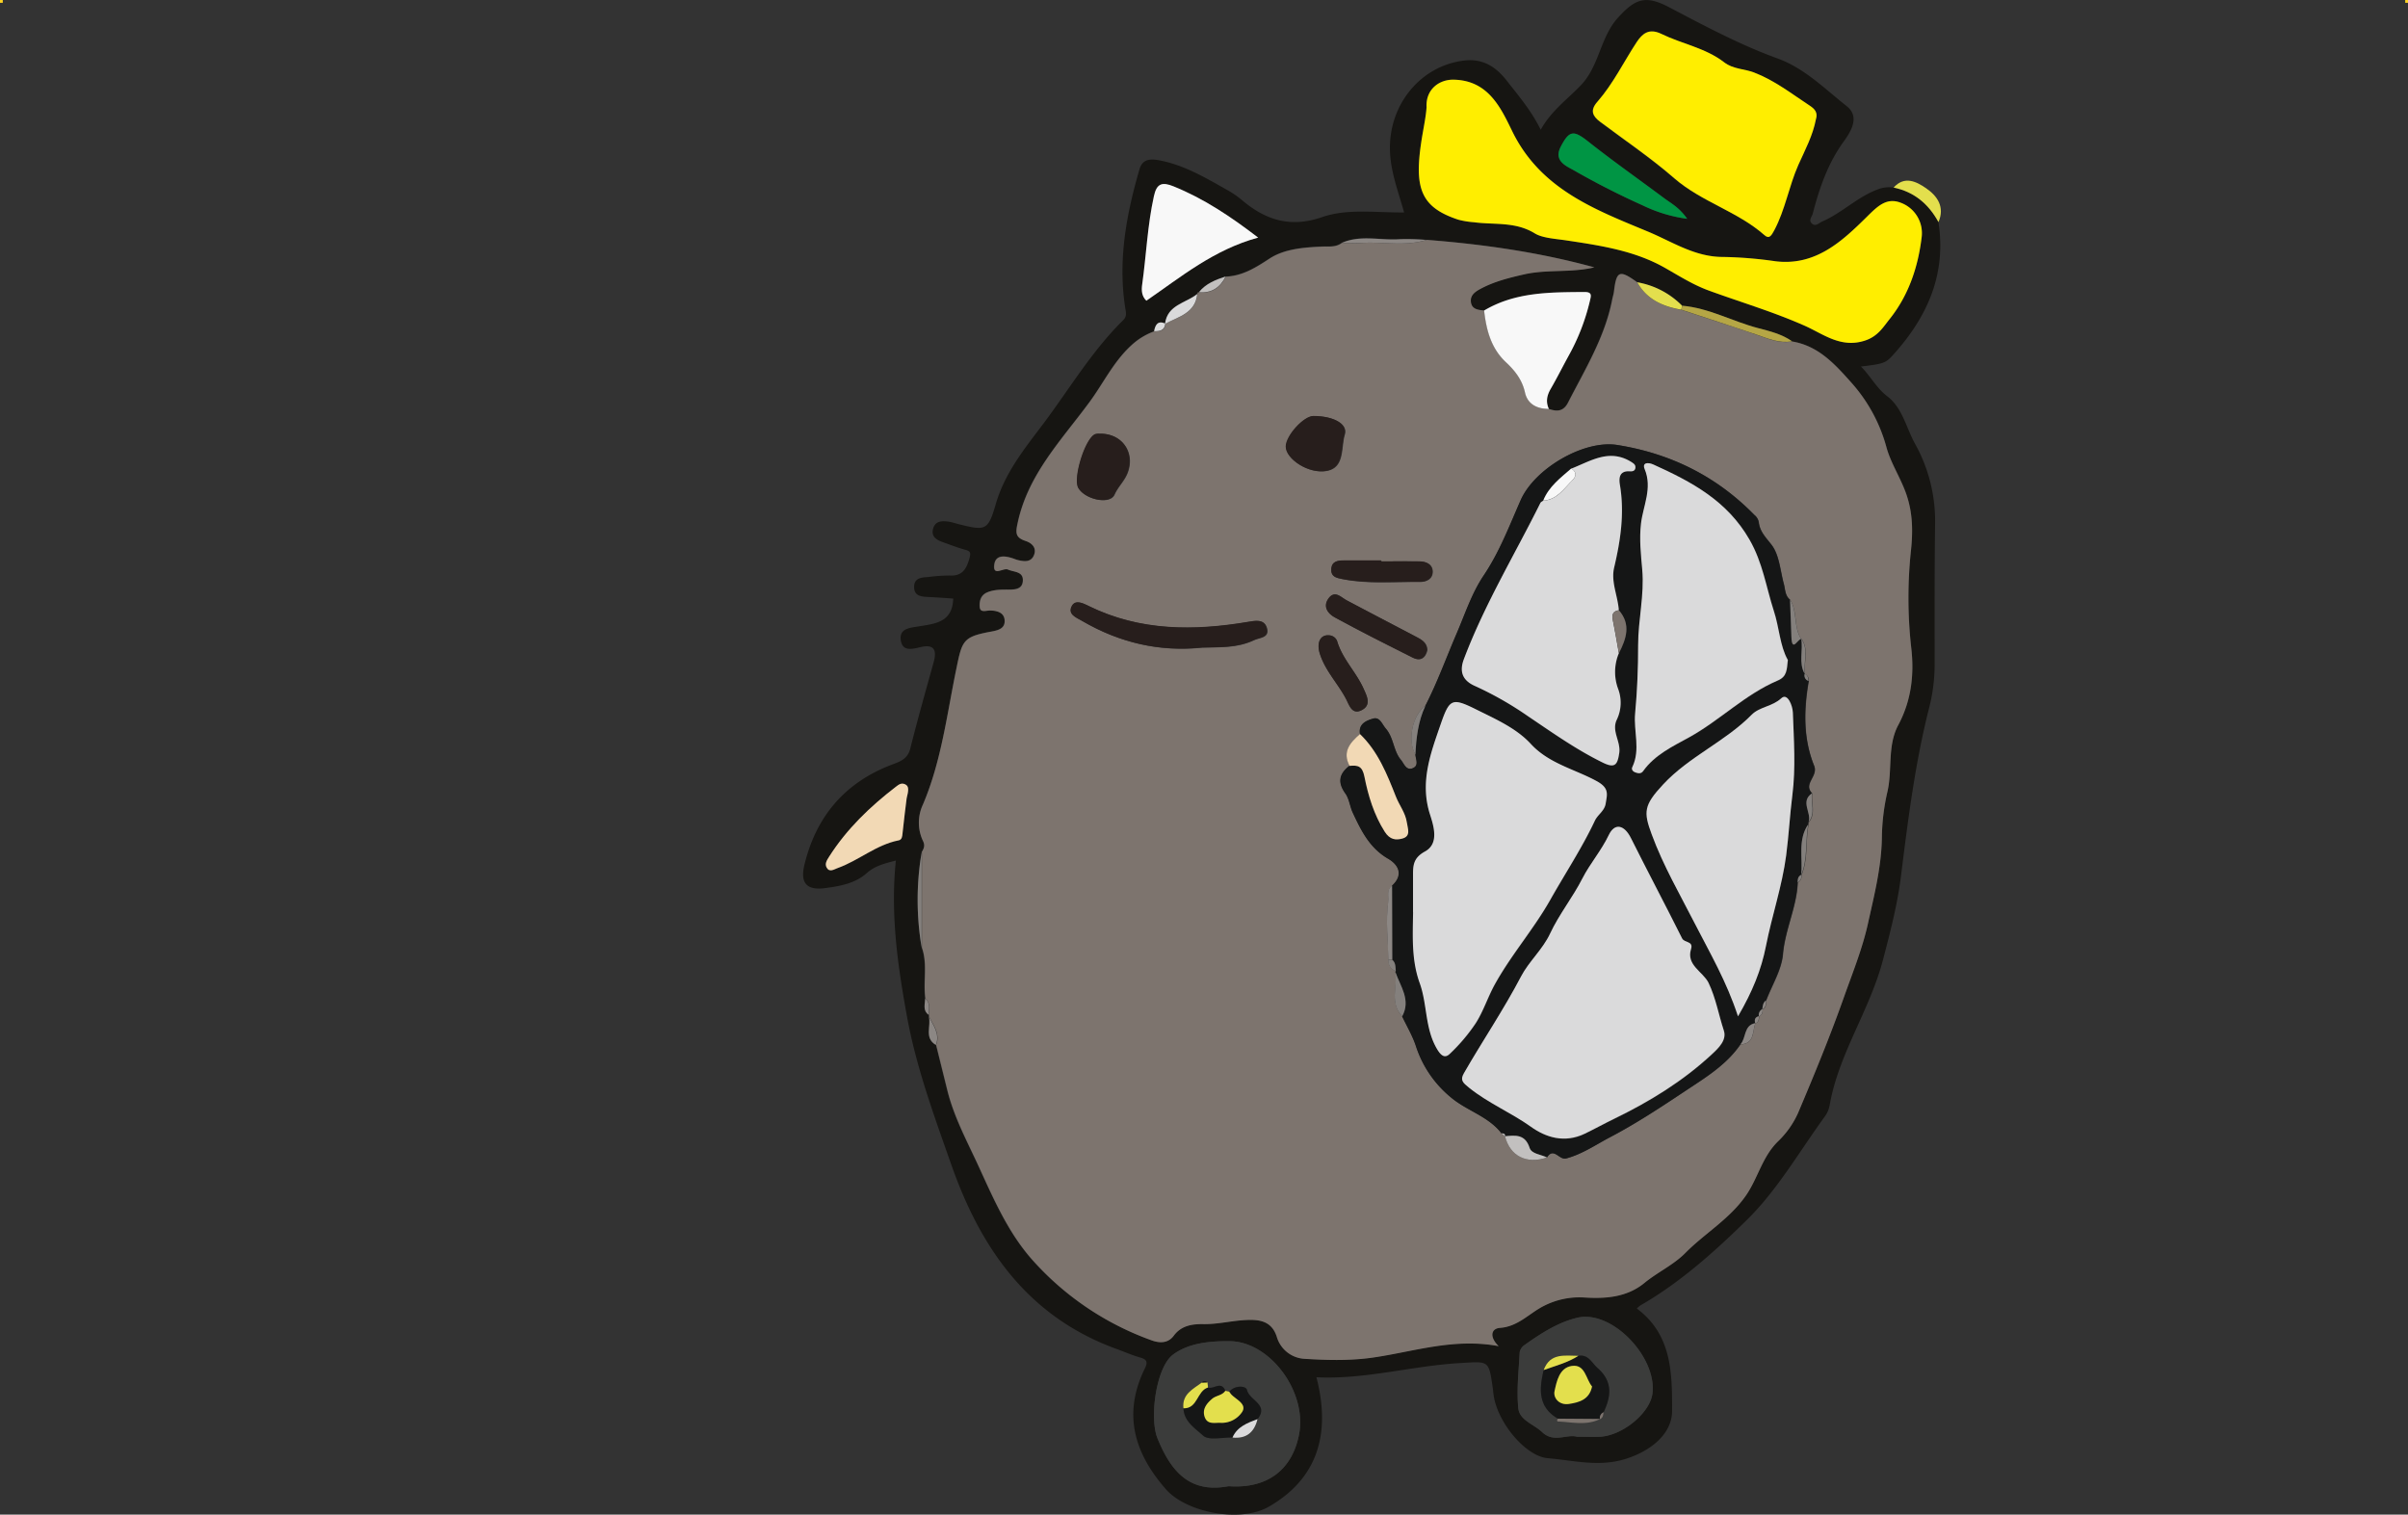 <svg id="単体ver" xmlns="http://www.w3.org/2000/svg" viewBox="0 0 859.96 540.96"><rect x="0" y="0" width="859.96" height="540.96" fill="#333333" stroke="none"/><defs><style>.cls-1{fill:#161512;}.cls-1,.cls-10,.cls-11,.cls-12,.cls-13,.cls-14,.cls-15,.cls-2,.cls-3,.cls-4,.cls-5,.cls-6,.cls-7,.cls-8,.cls-9{fill-rule:evenodd;}.cls-2{fill:#e3df4d;}.cls-3{fill:#7d746e;}.cls-4{fill:#fe0;}.cls-5{fill:#3b3c3b;}.cls-6{fill:#f8f8f8;}.cls-7{fill:#009544;}.cls-8{fill:#f2d9b5;}.cls-9{fill:#b5a645;}.cls-10{fill:#dadadb;}.cls-11{fill:#84807d;}.cls-12{fill:#8c8784;}.cls-13{fill:#c2c0bf;}.cls-14{fill:#151616;}.cls-15{fill:#271e1c;}.cls-16{fill:#ffd523;}</style></defs><title>mainVisual_62-169</title><path class="cls-1" d="M692.26,79.3c2.93,18.67-4,34-16.21,47.48-2.61,2.9-3.39,3.17-11.46,4.12,3.52,3.52,5.49,7.65,9.39,10.62,5.44,4.15,6.75,11.19,9.91,16.94a56.58,56.58,0,0,1,7.18,28.5c-.22,16.92-.16,33.85-.16,50.77a62.83,62.83,0,0,1-2.09,15.55c-4.94,19.62-7.44,39.65-9.94,59.7-1.26,10.11-3.83,19.93-6.42,29.84-4.71,18-15.74,33.37-19,51.69a9.86,9.86,0,0,1-1.63,4.06c-9.11,12.5-17,26.31-27.84,37-11.52,11.33-23.83,22.41-38.12,30.64a9.39,9.39,0,0,0-1.32,1.13c12.6,9.39,12.6,23.15,12.6,36.52,0,8.46-7.88,14.32-16,17-9.77,3.28-19,.73-28.41-.06-7.75-.66-17.54-12.26-19.23-21.91-.18-1-.25-2.08-.4-3.12-1.44-10.17-1.4-9.53-11.79-8.94-17.15,1-33.83,5.92-51.19,5.06,5.34,20.63.1,36.39-17,46.23-10.06,5.81-29.34,2.19-36.76-6.24-11.39-13-15.44-27-7.51-43.13,1.16-2.37.67-3.25-1.73-3.93-2.82-.8-5.52-2-8.28-3-31.43-11.37-48.5-35.64-59.07-65.73-6.11-17.39-12.51-34.7-15.84-52.89s-6-36.76-4-55.85c-3.84,1-7.44,1.84-10.37,4.46-4.25,3.8-9.77,4.7-15,5.39-6.42.85-8.83-1.82-7.33-8.14,4.1-17.28,14.39-29.53,31.17-35.92,3-1.15,5.72-2,6.67-5.76,2.59-10.33,5.5-20.59,8.35-30.85,1.21-4.35.2-6.57-4.74-5.39-2.95.69-6.44,1.65-7-2.56-.53-4,3-4.32,6-4.8,6-1,12.49-1.32,12.73-10-2.78-.18-5.69-.42-8.59-.55-2.63-.12-5.45-.2-5.37-3.74.08-3.11,2.68-3.26,5.08-3.41a61.64,61.64,0,0,1,7.53-.53c4.6.28,6.1-2.34,7.16-6.19.53-1.94.33-2.52-1.51-3-2.62-.72-5.17-1.71-7.73-2.62-2.29-.82-4.54-1.89-3.77-4.85s3.27-2.88,5.66-2.57a27.47,27.47,0,0,1,3,.77c9.9,2.45,10.92,2.74,13.69-6.9,3.27-11.38,10.44-20.09,17.14-29,9.26-12.38,17.23-25.8,28.33-36.76,1.29-1.27,1.17-2.29.91-3.86-2.83-17.15.23-33.76,5-50.15,1.07-3.65,3.88-3.77,7.12-3.15,8.85,1.69,16.43,6.21,24.11,10.53a33.7,33.7,0,0,1,5.21,3.55c8.48,7.21,17.36,10.14,28.72,6.21,9.09-3.16,19.11-1.57,29.33-1.69-2.35-8.46-5.55-16.28-5-25.08.87-15,11.81-27.45,26.5-29.17,6.66-.78,11.31,2.27,15.13,7.15,4.23,5.43,8.75,10.66,12.16,17.57,3.84-6.89,9.62-10.92,14.34-15.89,6.67-7,6.83-17,13.21-24.08s10.09-8.12,18.44-3.71C608.85,9.29,621.38,16,634.79,20.87c9.7,3.52,16.89,10.87,24.74,17.06,4.68,3.7,1.6,8.89-1,12.48-5.71,7.84-8.75,16.65-11.13,25.83-.29,1.12-1.52,2.35-.47,3.46,1.39,1.49,2.63-.08,3.88-.61,6.92-3,12.3-8.55,19.39-11.29a11.16,11.16,0,0,1,6.06-.81c7.33,1.51,12.5,5.85,16,12.31M416.15,115.55c-2.75-1.17-3.59.49-4,2.74a23.87,23.87,0,0,0-8.28,5.12c-6.29,5.8-9.91,13.47-14.85,20.18-9.86,13.41-21.76,25.56-25.56,42.76-.86,3.88-1.07,5.55,2.83,6.84,2,.66,3.9,2.27,3,4.79-1,2.84-3.46,2.57-5.83,2-.6-.15-1.19-.41-1.79-.61-2.79-.94-6.15-1.37-6.64,2.18-.62,4.47,3.2,1.07,4.86,1.81,2.19,1,5.57.59,5.33,4.1-.21,3-3,3.08-5.34,3.07a19,19,0,0,0-7.42,1c-2.42,1-2.79,3.25-2.63,5.24s2.33,1.23,3.62,1.23c2.53,0,5.05.69,5.28,3.35.3,3.23-2.52,3.77-5.14,4.25-9.68,1.8-10,3.22-12.07,13.07-3.36,16.37-5.3,33.14-11.95,48.69a15.21,15.21,0,0,0,.07,13c.82,1.71.23,2.76-.5,4a101.59,101.59,0,0,0,0,34c2.11,5.95.38,12.17,1.25,18.21-.05,2.05-.95,4.3,1.29,5.85V363c1,3.37-1.76,7.67,2.54,10.21q2,8.07,4,16.14c2.4,9.71,7.18,18.47,11.3,27.45,5.31,11.58,10.46,23.45,19,33.09a104,104,0,0,0,42.63,28.75c3,1.11,5.94,1.09,8-1.66,2.72-3.64,6.66-4.17,10.51-4.11,5.1.08,10-1.17,15-1.45,4.81-.26,9.41.17,11.28,6a11,11,0,0,0,9.72,7.84c8.15.51,16.47.72,24.5-.43,14.65-2.08,28.92-7.11,45-4.09-3.34-3.26-2.72-6.28.44-6.51,6.62-.48,10.56-5.33,15.82-7.92a27.86,27.86,0,0,1,14.43-2.94c7.22.45,15,0,21.32-5.16,4.68-3.82,10.42-6.47,14.61-10.71,7-7.11,15.91-12.17,21.74-20.64,4.26-6.17,5.8-13.82,11.42-19.27a32.25,32.25,0,0,0,7.21-10.24c5.73-13.54,11.35-27.16,16.25-41,3.1-8.75,6.66-17.5,8.66-26.46,2.22-10.09,4.84-20.26,5-30.79A77.24,77.24,0,0,1,674,282.93c1.87-7.95-.12-16.53,3.93-24.06,4.68-8.66,5.74-18,4.64-27.49a161.89,161.89,0,0,1-.08-35.14c.69-6.74.63-13.5-1.9-20.41-2-5.5-5.25-10.43-6.82-15.93A56.63,56.63,0,0,0,661.47,137c-6-6.75-11.92-13.51-21.52-15.1-3.65-2.58-7.92-3.6-12.13-4.71-9.12-2.39-17.53-7.19-27.12-8a29.48,29.48,0,0,0-16-8.36c-6.42-4.62-7.49-4.2-8.37,3.22-.12,1-.47,2-.66,3-2.61,13.39-9.7,24.85-15.77,36.75-1.6,3.12-3.94,3.23-6.76,2.22-1.16-2.51-.73-4.79.63-7.15,2.2-3.79,4.17-7.72,6.27-11.57a75.88,75.88,0,0,0,7.73-19.8c.37-1.67,1.06-3.27-1.85-3.25-12.38.09-24.76,0-35.92,6.62-2.12-.22-4.46-.38-4.77-3.08-.29-2.46,1.63-3.7,3.51-4.71,4.84-2.59,10.08-3.89,15.42-5.11,8.27-1.89,16.76-.57,25.15-2.52-19.65-5.39-39.63-8.25-59.84-9.82a80,80,0,0,0-9.42-.29c-7,.56-14.11-1.66-20.91,1.34C477,88.34,474.42,87.88,472,88c-6.49.3-13.36.82-18.66,4.3-5,3.25-9.6,6.17-15.6,6.42-3.6,1.16-7.09,2.51-9.54,5.6l-.51.09-.1.51c-4.08,3.3-10.7,3.85-11.51,10.68Zm93.3-77.2c-.24,3.61-1.26,8.09-1.93,12.63-2.39,16.25-.13,23.09,13.29,27.48a30,30,0,0,0,5.51.9c7.28,1,14.76-.33,21.8,4,2.72,1.67,7.36,1.91,11.22,2.49,12.17,1.83,24.51,3.66,35.39,9.9,5.06,2.91,9.85,6,15.47,8,11.45,4.19,23.15,7.64,34.38,12.63,6.59,2.92,12.93,8.21,21.68,5.17,4.44-1.55,6.28-4.78,8.58-7.64,6.76-8.44,10.14-18.56,11.41-29.13a11.6,11.6,0,0,0-7.66-12.45c-4.94-1.79-8.14,1.37-12,5.18-8.82,8.72-18.3,17.57-32.61,15.78a147.21,147.21,0,0,0-18.76-1.53c-10,0-18-5.43-26.59-9-19-7.92-38.48-15.14-48.6-35.9-4.06-8.32-8.52-18.17-20.9-18.41-5.26-.1-10.07,3.55-9.68,9.89m139,4.23c.7-2.35-.47-3.64-2.22-4.79-6.46-4.23-12.53-9-19.88-11.84-3.52-1.34-7.53-1.21-10.65-3.62-6.72-5.18-15.13-6.59-22.54-10.21-4.4-2.16-6.78-.08-8.77,3-4.65,7.1-8.37,14.82-14,21.25-2.68,3.06-1.79,5.1,1,7.2,8.87,6.65,18.1,12.89,26.45,20.14,9.85,8.44,22.66,11.78,32.31,20.3,1.73,1.53,2.52.12,3.5-1.71,3.94-7.42,5.23-15.77,8.61-23.38,2.38-5.35,5.2-10.55,6.27-16.31M439,479c-7.08,0-14.46.64-20.05,4.77-6.13,4.54-8.51,22.76-5.59,29.92,4.64,11.38,11.16,19.74,25.22,17.14a3.31,3.31,0,0,1,.63,0c13.32.79,22.16-5.77,24.68-18.33C467,497.16,453.5,479,439,479m124.27,34.15c3.13,0,5.65.11,8.16,0,8.14-.45,17.85-8.52,18.72-15.45,1.63-13-14.39-29.87-26.71-27.08-6.83,1.55-13.17,5.62-19,9.8a4,4,0,0,0-1.69,2.54c-.35,6.67-1.14,13.41-.5,20,.42,4.33,5.59,5.73,8.52,8.54,4.19,4,8.88.55,12.55,1.68m-114-428.3c-10-7.68-19.5-14-30.23-18.31-3.92-1.59-6-1.17-7,3.46-2.32,10.46-2.73,21.14-4.21,31.69-.28,2-.18,4.11,1.51,5.7,12.43-8.57,24.09-18.23,39.91-22.54m153.26-6.71c-2.88-4.11-5.74-5.51-8.2-7.35-9-6.74-18.26-13.24-27.1-20.22-5.22-4.12-6.77-4.13-9.84,1.78-2.68,5.18,2,6.93,4.76,8.52,7.94,4.57,16.14,8.73,24.49,12.48a52.15,52.15,0,0,0,15.89,4.79m-278.77,207c.76-3,.95-4.28-.53-5s-2.32.1-3.37.91c-9.2,7.08-17.47,15-23.78,24.91-.87,1.38-1.64,2.58-.88,3.93,1,1.82,2.66.6,3.88.17,7.54-2.68,13.75-8.32,21.82-9.91,1.17-.23,1.28-1.37,1.39-2.5.49-4.77,1.11-9.53,1.47-12.53"/><path class="cls-2" d="M692.26,79.3c-3.53-6.46-8.7-10.8-16-12.31,3.91-4.32,8.14-2.13,11.56.21,4,2.73,6.81,6.66,4.47,12.1"/><path class="cls-3" d="M329.15,304.41c.73-1.27,1.32-2.32.5-4a15.21,15.21,0,0,1-.07-13c6.65-15.56,8.59-32.33,12-48.69,2-9.85,2.38-11.27,12.06-13.07,2.63-.48,5.44-1,5.14-4.25-.24-2.66-2.76-3.32-5.28-3.35-1.3,0-3.43.92-3.6-1.21s.35-4.22,2.63-5.24,4.89-1,7.42-1,5.14-.06,5.35-3.07c.24-3.51-3.14-3.12-5.33-4.1-1.66-.74-5.48,2.66-4.86-1.81.49-3.55,3.83-3.12,6.63-2.18.6.2,1.18.46,1.79.6,2.37.57,4.85.84,5.83-2,.87-2.52-1-4.13-3-4.79-3.9-1.29-3.68-3-2.83-6.84,3.8-17.2,15.69-29.37,25.55-42.76,4.95-6.71,8.56-14.38,14.84-20.18a24,24,0,0,1,8.3-5.12c2,0,3.81-.17,4-2.74l-.11.08c4.74-2.58,10.8-3.75,11.51-10.67l.09-.52.51-.09c4.54.45,7.57-1.66,9.54-5.6,6-.25,10.63-3.17,15.61-6.42,5.3-3.47,12.16-4,18.66-4.3,2.47-.11,5,.35,7.19-1.31,2.3,0,4.6.2,6.88,0,7.81-.53,15.74,1.35,23.45-1.1,20.21,1.57,40.2,4.43,59.84,9.82-8.39,2-16.88.63-25.15,2.52-5.34,1.22-10.58,2.52-15.42,5.11-1.88,1-3.8,2.25-3.51,4.71.31,2.7,2.66,2.86,4.77,3.08.81,6.92,2.45,13.49,7.8,18.47,3.25,3,5.77,6.31,6.81,10.85,1,4.17,4.35,5.82,8.53,5.83,2.82,1,5.16.9,6.76-2.22,6.09-11.9,13.17-23.36,15.78-36.75.19-1,.53-2,.65-3,.88-7.42,2-7.84,8.36-3.22,3.42,6.17,9.16,8.62,15.71,9.79,8.91,2.94,17.85,5.8,26.72,8.85,4.18,1.44,8.22,3.23,12.81,2.45,9.59,1.59,15.5,8.35,21.52,15.1A57,57,0,0,1,673.76,160c1.57,5.5,4.81,10.43,6.82,15.93,2.53,6.91,2.59,13.67,1.9,20.41a160,160,0,0,0,.08,35.14c1.1,9.48,0,18.83-4.64,27.49-4,7.53-2,16.11-3.93,24.06a76.59,76.59,0,0,0-1.92,16.17c-.16,10.53-2.77,20.7-5,30.79-2,9-5.55,17.71-8.65,26.46-4.91,13.85-10.52,27.47-16.25,41A32.35,32.35,0,0,1,635,407.64c-5.62,5.45-7.16,13.1-11.42,19.28-5.83,8.46-14.7,13.52-21.73,20.63-4.2,4.24-10,6.89-14.62,10.71-6.36,5.2-14.11,5.61-21.32,5.16a27.82,27.82,0,0,0-14.43,2.94c-5.26,2.59-9.2,7.44-15.82,7.91-3.17.24-3.79,3.26-.44,6.52-16.11-3-30.39,2-45,4.09-8,1.15-16.36.94-24.5.42a10.92,10.92,0,0,1-9.73-7.83c-1.87-5.83-6.46-6.26-11.27-6-5,.27-9.9,1.53-15,1.45-3.85-.06-7.8.47-10.51,4.11-2,2.75-5,2.77-8,1.66a104,104,0,0,1-42.58-28.8c-8.54-9.64-13.69-21.51-19-33.09-4.12-9-8.9-17.74-11.3-27.46q-2-8.07-4-16.13c1.56-4-1-7-2.54-10.21v-.47c-.06-2,.66-4.24-1.29-5.85-.87-6,.86-12.26-1.25-18.21v-34m300.22,56.1c1.34-.7,1.27-2,1.33-3.23,2.1-5.52,5.52-10.92,6-16.58.78-8.81,4.9-16.76,5.27-25.53a2.6,2.6,0,0,0,1.3-2.72v.11c2.45-5.83,1.39-12.17,2.55-18.19a.58.58,0,0,1,.08-.72c2.59-3.18.76-6.88,1.23-10.31-3.36-3.47,2.24-6.06.7-9.87-3.95-9.75-3.71-20-1.92-30.27a2.52,2.52,0,0,0-1.38-2.52c-.55-4.22,1.53-8.7-1.31-12.68v.21c-2.84-4.26-1.27-9.77-4-14.07-1.83-1.46-1.69-3.69-2.23-5.67-1.29-4.76-1.59-10.33-4.39-13.95-2-2.62-4.19-4.69-4.55-8.08a4.34,4.34,0,0,0-1.57-2.57c-13.54-13.83-30-21.94-49-25-11.88-1.88-29.47,8.4-34.45,19.71-4,9.14-7.54,18.48-13.21,26.9-4.23,6.28-6.6,13.63-9.61,20.61-3.71,8.62-6.9,17.51-11.2,25.88-4.68,3.28-6.57,12.5-3.58,17.44.08,1.75,1.39,4-1,4.92s-3.13-1.79-4.19-3c-2.7-3.2-2.54-7.88-5.4-11.17-1.34-1.54-2.09-4.27-4.53-3.56s-5.3,1.86-4.67,5.52c-3.51,3-6.39,6.29-3.72,11.36-3.69,2.82-4.35,5.88-1.48,9.89,1.39,1.95,1.62,4.68,2.67,6.92,3,6.35,6,12.54,12.57,16.36,3.65,2.1,5.71,5.73,1.43,9.65-2.15,1.49-1.12,3.75-1.4,5.7-1,6.92-.06,13.84.06,20.77a3.89,3.89,0,0,0,2.67,4l-.13.4c.66,5.3-2.11,11.11,2.41,15.82,1.67,3.53,3.7,6.93,4.91,10.61A39.42,39.42,0,0,0,518.25,392c5.69,4.75,13.31,6.69,18,12.79l1.24,1.1,0-.08c1.83,7.11,7.77,10.1,15,7.58,2.42-3.82,4.37,1,6.84.36,5.8-1.55,10.7-5,15.85-7.67,9.28-4.87,18.09-10.7,26.84-16.52,7.12-4.73,14.55-9.22,19.55-16.52,5.08-.21,4.22-4.59,5.34-7.59v.07c1.22-.47,1.34-1.49,1.29-2.59V363c1.2-.49,1.34-1.52,1.32-2.62Zm-200-129.25c6.18-.17,12.51.16,18.4-2.64,2.12-1,5.7-.81,4.59-4.48-.95-3.11-4-2.49-6.5-2.08-19.49,3.29-38.64,3.35-56.92-5.58-2.07-1-4.85-2.49-6.16-.06-1.62,3,1.68,4.16,3.78,5.38,13.24,7.7,27.46,11.07,42.81,9.46m-36.79-76.38a4.18,4.18,0,0,0-1.54.19c-3.61,1.67-8,15.83-5.93,19.22,2.48,4.16,11.24,6,12.86,2.34,1.29-2.89,3.63-4.9,4.74-7.94,2.62-7.15-2-14-10.13-13.81m66.61,4.6c-.06,4.33,8.17,10,14.79,8.63,6.27-1.3,4.83-8.38,6.22-12.93,1.17-3.82-4-6.58-11.14-6.62-3.47,0-9.82,7-9.87,10.92m50.49,72.69c-.07-2.83-2.23-3.85-4.27-4.92-8.16-4.29-16.35-8.53-24.49-12.86-2.12-1.13-4.17-3.8-6.45-.71s-.16,5.51,2.22,6.81c9.18,5,18.53,9.72,27.89,14.39,2.61,1.31,4.43.17,5.1-2.71m-16.43-31.69v-.33H480.17c-2.17,0-4.4.13-4.62,3s1.7,3.21,4,3.66c9.13,1.8,18.33.9,27.49,1,2.5,0,4.8-1.1,4.65-3.93-.13-2.42-2.33-3.34-4.57-3.39-4.59-.1-9.18,0-13.77,0M474.6,226.9c-3-.25-4.46,2.52-3.3,6.38,1.85,6.12,6.41,10.7,9.34,16.22,1.2,2.24,2.09,6,5.68,4.12s1.85-5,.63-7.71c-2.65-5.91-7.56-10.57-9.42-16.94a3.25,3.25,0,0,0-2.93-2.07"/><path class="cls-4" d="M509.47,38.35c-.39-6.34,4.42-10,9.68-9.89,12.39.24,16.85,10.09,20.91,18.41,10.12,20.76,29.6,28,48.6,35.9,8.57,3.58,16.61,9,26.59,9A147.21,147.21,0,0,1,634,93.3c14.31,1.79,23.79-7.06,32.62-15.78,3.84-3.8,7-7,12-5.18a11.58,11.58,0,0,1,7.65,12.45c-1.27,10.57-4.65,20.69-11.4,29.13-2.29,2.86-4.15,6.09-8.59,7.64-8.76,3-15.09-2.25-21.67-5.17-11.22-5-22.93-8.44-34.39-12.63-5.6-2.06-10.4-5.13-15.46-8-10.88-6.24-23.21-8.07-35.39-9.9-3.86-.58-8.5-.82-11.23-2.49-7-4.31-14.52-3-21.8-4a30.3,30.3,0,0,1-5.51-.9c-13.43-4.4-15.69-11.24-13.3-27.47.67-4.54,1.69-9,1.93-12.63"/><path class="cls-4" d="M648.51,42.58c-1.07,5.76-3.89,11-6.27,16.31-3.38,7.61-4.67,16-8.62,23.38-1,1.83-1.76,3.24-3.49,1.71-9.64-8.5-22.44-11.84-32.19-20.31-8.35-7.26-17.58-13.5-26.45-20.15-2.81-2.1-3.7-4.14-1-7.2,5.62-6.43,9.34-14.15,14-21.25,2-3,4.35-5.11,8.77-3,7.39,3.62,15.81,5,22.53,10.21,3.12,2.41,7.13,2.28,10.66,3.62,7.34,2.81,13.42,7.61,19.88,11.84,1.75,1.15,2.92,2.44,2.21,4.79"/><path class="cls-5" d="M439,479c14.49,0,28,18.16,24.89,33.49-2.52,12.57-11.36,19.13-24.68,18.34a3.31,3.31,0,0,0-.63,0c-14.06,2.6-20.58-5.76-25.21-17.14-2.92-7.16-.54-25.38,5.59-29.92,5.59-4.13,13-4.81,20-4.77m-9.8,14.76c-3.16,2.37-7.16,4.16-6.58,9.21.13,4.75,4.27,7.24,7,9.75,2,1.85,6.9.58,10.51.7,5,.51,7.81-1.88,8.94-6.59,4.17-5.23-2.95-6.69-3.76-10.41-.33-1.53-4.35-1.8-6.35.63l-1.38-.3c-1.41-3.75-4.19-.45-6.18-1.21l-.21-1.84a1.45,1.45,0,0,0-2,.06"/><path class="cls-5" d="M563.28,513.16c-3.66-1.13-8.36,2.33-12.55-1.68-2.92-2.81-8.09-4.21-8.52-8.54-.64-6.59.16-13.33.5-20a4,4,0,0,1,1.69-2.54c5.88-4.18,12.22-8.25,19-9.8,12.32-2.79,28.35,14.11,26.72,27.08-.87,6.93-10.59,15-18.72,15.45-2.51.14-5,0-8.16,0m8.11-6.3c1.09-.47,1.15-1.49,1.29-2.46,2.75-5.72,3.31-11-2.12-15.79-2.12-1.86-3.25-4.95-6.87-4.38-4.84,0-10.13-1.15-12.41,5.09-1.58,6.74-2.11,13.18,5.08,17.36a1.62,1.62,0,0,0-.31.54c0,.15.12.46.2.47,5.1.2,10.28,1.59,15.22-.9Z"/><path class="cls-6" d="M553.15,146.06c-4.18,0-7.57-1.66-8.53-5.83-1-4.54-3.56-7.83-6.81-10.85-5.35-5-7-11.55-7.8-18.47,11.16-6.65,23.55-6.53,35.92-6.62,2.91,0,2.22,1.58,1.85,3.25a75.88,75.88,0,0,1-7.73,19.8c-2.1,3.85-4.07,7.78-6.26,11.57-1.37,2.36-1.8,4.64-.64,7.15"/><path class="cls-6" d="M449.31,84.86c-15.83,4.32-27.48,14-39.91,22.54-1.69-1.59-1.79-3.73-1.51-5.7,1.48-10.55,1.89-21.23,4.21-31.69,1-4.63,3.06-5.05,7-3.46,10.73,4.35,20.21,10.63,30.23,18.31"/><path class="cls-7" d="M602.56,78.15a52.43,52.43,0,0,1-15.89-4.79q-12.52-5.62-24.52-12.48c-2.78-1.59-7.44-3.34-4.76-8.52,3.07-5.91,4.62-5.9,9.84-1.78,8.84,7,18.06,13.48,27.1,20.22,2.46,1.84,5.32,3.24,8.2,7.35"/><path class="cls-8" d="M323.79,285.1c-.35,3-1,7.76-1.47,12.53-.1,1.13-.22,2.27-1.39,2.5-8.07,1.59-14.28,7.23-21.82,9.91-1.22.43-2.87,1.65-3.88-.17-.76-1.35,0-2.55.88-3.93,6.31-9.89,14.58-17.83,23.78-24.91,1.05-.81,2-1.56,3.37-.91s1.29,2,.53,5"/><path class="cls-9" d="M640,121.91c-4.58.78-8.63-1-12.81-2.45-8.87-3-17.8-5.91-26.71-8.85l.27-1.43c9.59.83,18,5.63,27.12,8,4.21,1.11,8.48,2.13,12.13,4.71"/><path class="cls-2" d="M600.7,109.18l-.27,1.43c-6.55-1.16-12.29-3.62-15.71-9.79a29.48,29.48,0,0,1,16,8.36"/><path class="cls-10" d="M427.57,105c-.71,6.92-6.77,8.09-11.51,10.67.81-6.83,7.43-7.38,11.51-10.67"/><path class="cls-11" d="M329.15,304.41v34a101.59,101.59,0,0,1,0-34"/><path class="cls-12" d="M509.5,85.67c-7.71,2.45-15.64.57-23.45,1.1-2.28.15-4.58,0-6.88,0,6.8-3,14-.78,20.91-1.34a80,80,0,0,1,9.42.29"/><path class="cls-12" d="M331.68,363c1.57,3.22,4.1,6.21,2.54,10.21-4.3-2.54-1.55-6.84-2.54-10.21"/><path class="cls-13" d="M437.71,98.75c-2,3.94-5,6-9.54,5.6,2.47-3.09,6-4.44,9.54-5.6"/><path class="cls-10" d="M416.15,115.55c-.21,2.57-2.08,2.73-4,2.74.44-2.25,1.29-3.91,4-2.74"/><path class="cls-12" d="M330.4,356.63c2,1.61,1.23,3.81,1.29,5.85-2.24-1.55-1.34-3.8-1.29-5.85"/><path class="cls-14" d="M485.67,262.17c-.63-3.66,2.28-4.81,4.67-5.52s3.19,2,4.54,3.56c2.85,3.29,2.69,8,5.39,11.17,1.06,1.25,1.83,3.92,4.19,3s1.1-3.17,1-4.91c.29-6,1-11.92,3.57-17.45,4.3-8.37,7.49-17.26,11.2-25.87,3-7,5.38-14.34,9.61-20.62,5.66-8.42,9.17-17.76,13.21-26.9,5-11.31,22.57-21.59,34.45-19.71,19,3,35.48,11.12,49,25a4.34,4.34,0,0,1,1.57,2.57c.36,3.39,2.52,5.46,4.55,8.08,2.8,3.62,3.1,9.19,4.39,13.95.54,2,.4,4.21,2.23,5.67.16,4.49.3,9,.49,13.46.24,5.47,2.31.48,3.49.6V228c.83,4.18-1.05,8.65,1.31,12.68a2,2,0,0,0,1.38,2.52c-1.79,10.24-2,20.52,1.92,30.27,1.54,3.81-4.06,6.4-.7,9.87-4.35,3,0,7-1.23,10.31a.59.59,0,0,0-.08.73c-3.9,5.63-1.87,12.1-2.55,18.18v-.11c-1.23.53-1.29,1.61-1.3,2.72-.37,8.77-4.49,16.72-5.27,25.53-.5,5.66-3.91,11.06-6,16.59-1.1.8-1.19,2-1.32,3.22l.06-.12a2.32,2.32,0,0,0-1.29,2.61v-.08c-1.44.36-1.67,1.32-1.28,2.59v-.07c-4.27.79-3.18,5.33-5.35,7.59-5,7.3-12.43,11.79-19.55,16.52-8.75,5.82-17.56,11.65-26.84,16.52-5.15,2.71-10,6.12-15.85,7.67-2.46.66-4.41-4.18-6.84-.36-2.14-1.09-5.49-1.23-6.2-3.43-1.61-5-5.1-4.48-8.83-4.15l.05.08c.15-1-.52-1.09-1.24-1.1-4.68-6.1-12.3-8-18-12.79a39.32,39.32,0,0,1-12.59-18.39c-1.21-3.68-3.24-7.08-4.91-10.61,3.22-5.88-.64-10.69-2.41-15.82l.13-.41c-.17-1.4,0-2.92-1.27-4q0-13.23-.07-26.45c4.28-3.92,2.22-7.55-1.43-9.65-6.6-3.82-9.59-10-12.57-16.37-1.05-2.23-1.28-5-2.67-6.91-2.87-4-2.21-7.07,1.48-9.89,2.92-.24,4.56,0,5.34,3.92,1.34,6.79,3.38,13.52,7.24,19.62,1.85,2.9,4,3.05,6.3,2.42,3.13-.85,1.92-3.52,1.59-5.79-.49-3.41-2.68-6.08-3.9-9.17-3.16-8-6.37-16.17-12.84-22.36m92.51-44.21c-.36-5.12-2.88-10.14-1.67-15.27,2.3-9.7,3.72-19.37,2.08-29.34-.41-2.49-.35-5.28,3.56-5,.88.06,1.74-.14,1.92-1.12.21-1.17-.52-1.65-1.53-2.28-7.8-4.79-14.45-.24-21.33,2.45-3.88,3.35-8.08,6.42-10,11.45-.32.26-.78.46-1,.8-9.22,18.54-20,36.33-27.33,55.77-1.59,4.23-.72,7.54,4,9.6a121.76,121.76,0,0,1,18.91,10.93c8.69,5.86,17.23,11.93,26.71,16.56,4.32,2.11,5.18.91,5.83-3.44s-2.89-7.88-.83-12a14,14,0,0,0,.4-11,17.41,17.41,0,0,1,.31-12.7c2.62-5.11,4.41-10.21,0-15.32M604,339c.87-2.93-2.37-2.11-3.21-3.8-6-12-12.27-23.9-18.31-35.9-2.32-4.61-5.71-5.51-7.87-1-2.68,5.6-6.77,10.29-9.41,15.48-3.48,6.84-8.31,12.78-11.54,19.7-2.62,5.63-7.6,10-10.34,15.25-6.24,11.92-13.75,23-20.43,34.61-1.46,2.52-.39,3.42,1.84,5.22,6.85,5.52,15,8.87,22.1,13.95,5.32,3.78,12,6,19.29,2.42,3.51-1.7,6.92-3.59,10.43-5.29,12.64-6.12,24.51-13.41,34.84-23,2.47-2.28,5.42-5.13,4.31-8.51-1.86-5.64-2.82-11.49-5.47-17.06-1.93-4-8-6.28-6.23-12.06m-99.26-13.1c-.13,8.53-.58,17.07,2.38,25.32,2.74,7.64,1.8,16.17,6.2,23.55,1.59,2.65,2.93,3.21,4.56,1.62a63.27,63.27,0,0,0,9.23-10.91c2.71-4.26,4.27-9.23,6.72-13.69,5.84-10.62,13.91-19.77,19.89-30.37C559,312,565,303,569.6,293.21c1-2.23,3.44-3.47,3.87-6.12.56-3.43,1.35-5.57-3.28-8.09-7.81-4.25-16.93-6.15-23.4-13.2-5.18-5.63-12.48-8.83-19.26-12.21-8.83-4.4-9.76-4.14-12.89,4.9-3.58,10.34-7.62,20.75-3.92,32.38,1.29,4.06,3.42,10.48-1.77,13.31-4.47,2.44-4.3,5.41-4.26,9.14v12.6m133.85-90.19c-2.84-5-3.07-11.52-5-17.57-2.72-8.46-3.94-17.12-8.62-25.29-8-14-20.74-20.73-34.36-26.89-1.71-.77-4.16-.86-3.12,1.63,2.84,6.79-.56,13.14-1.3,19.43-.67,5.69,0,11.12.44,16.48.8,9.13-1.52,18-1.48,27,0,8-.31,16.27-1.07,24.36-.6,6.38,1.93,12.91-1,19.15-.37.8.2,1.59,1.12,1.92s2,.55,2.79-.52c4.12-5.8,10.54-8.83,16.36-12,11-6.09,20-15.34,31.64-20.29,3.38-1.44,3.27-3.91,3.65-7.4M620.68,363c5.2-8.91,8.32-16.67,10-25.16,2.14-10.84,5.78-21.43,7.21-32.33.93-7.12,1.31-14.38,2.22-21.57,1.23-9.78.52-19.64.17-29.46-.09-2.5-1.92-7.11-4.1-5.12-3.3,3-7.77,3-10.65,5.94-9.47,9.59-22.25,14.86-31.53,24.81-7,7.47-7.12,9.81-4.13,17.89,4.18,11.24,10.15,21.53,15.56,32.15,5.24,10.29,11.15,20.29,15.26,32.85"/><path class="cls-15" d="M429.33,231.26c-15.35,1.61-29.57-1.76-42.81-9.45-2.1-1.23-5.4-2.36-3.78-5.39,1.31-2.43,4.09-.95,6.16.06,18.28,8.92,37.43,8.87,56.92,5.58,2.45-.41,5.55-1,6.5,2.08,1.11,3.67-2.47,3.47-4.59,4.48-5.89,2.8-12.22,2.47-18.4,2.64"/><path class="cls-15" d="M392.54,154.88c8.16-.22,12.75,6.66,10.13,13.81-1.1,3-3.45,5.05-4.73,7.94-1.62,3.64-10.38,1.82-12.86-2.34-2-3.39,2.32-17.55,5.93-19.22a4.16,4.16,0,0,1,1.53-.19"/><path class="cls-8" d="M485.67,262.17c6.47,6.19,9.68,14.36,12.85,22.36,1.21,3.09,3.4,5.76,3.9,9.17.33,2.27,1.54,4.94-1.59,5.79-2.29.63-4.45.47-6.3-2.43-3.86-6.09-5.89-12.82-7.24-19.61-.78-4-2.42-4.16-5.34-3.92-2.66-5.07.21-8.32,3.72-11.36"/><path class="cls-15" d="M459.15,159.48c0-3.91,6.41-10.93,9.87-10.92,7.17,0,12.31,2.8,11.14,6.62-1.39,4.55,0,11.63-6.21,12.93-6.62,1.38-14.85-4.3-14.79-8.63"/><path class="cls-15" d="M509.64,232.17c-.67,2.88-2.49,4-5.1,2.72-9.35-4.68-18.71-9.4-27.89-14.4-2.38-1.29-4.4-3.85-2.21-6.81s4.33-.42,6.45.71c8.14,4.33,16.33,8.56,24.49,12.86,2,1.07,4.2,2.09,4.27,4.92"/><path class="cls-15" d="M493.21,200.48c4.6,0,9.18-.07,13.77,0,2.24.05,4.44,1,4.58,3.4.15,2.82-2.16,4-4.66,3.92-9.15-.13-18.36.77-27.49-1-2.28-.44-4.21-.88-4-3.66s2.46-3,4.62-3h13.16Z"/><path class="cls-15" d="M474.59,226.9a3.23,3.23,0,0,1,2.93,2.07c1.86,6.37,6.77,11,9.42,16.94,1.22,2.72,2.86,5.91-.63,7.71s-4.48-1.88-5.68-4.12c-2.93-5.52-7.49-10.1-9.34-16.22-1.16-3.86.32-6.63,3.3-6.38"/><path class="cls-13" d="M537.44,405.81c3.72-.33,7.21-.83,8.83,4.15.71,2.2,4.06,2.34,6.2,3.43-7.26,2.52-13.2-.47-15-7.58"/><path class="cls-12" d="M497.15,316.35q0,13.23.07,26.45h-1.4c-.12-6.93-1-13.85-.06-20.77.27-1.95-.75-4.21,1.39-5.7"/><path class="cls-11" d="M498.34,347.18c1.78,5.13,5.63,9.94,2.41,15.82-4.52-4.71-1.75-10.52-2.41-15.82"/><path class="cls-11" d="M509.06,252.06c-2.6,5.53-3.29,11.44-3.58,17.45-3-4.95-1.1-14.17,3.58-17.45"/><path class="cls-11" d="M643.26,228.24c-1.18-.12-3.25,4.87-3.49-.6-.19-4.48-.33-9-.49-13.46,2.72,4.3,1.14,9.81,4,14.06"/><path class="cls-11" d="M643.23,312.56c.68-6.08-1.34-12.55,2.55-18.18-1.15,6-.09,12.35-2.55,18.18"/><path class="cls-12" d="M621.54,373c2.16-2.26,1.09-6.8,5.34-7.59-1.11,3-.25,7.38-5.34,7.59"/><path class="cls-11" d="M645.87,293.65c1.22-3.34-3.11-7.34,1.22-10.31-.46,3.43,1.36,7.13-1.22,10.31"/><path class="cls-11" d="M644.54,240.72c-2.35-4-.47-8.5-1.31-12.68,2.85,4,.77,8.46,1.31,12.68"/><path class="cls-11" d="M495.81,342.82h1.4c1.3,1.05,1.1,2.57,1.27,4a3.85,3.85,0,0,1-2.67-3.95"/><path class="cls-12" d="M626.85,365.52c-.38-1.27-.15-2.23,1.29-2.59,0,1.1-.07,2.12-1.29,2.59"/><path class="cls-11" d="M645.87,243.2a2.05,2.05,0,0,1-1.38-2.52c1.13.47,1.32,1.46,1.38,2.52"/><path class="cls-12" d="M628.15,363a2.32,2.32,0,0,1,1.31-2.62c0,1.1-.11,2.13-1.31,2.62"/><path class="cls-12" d="M629.37,360.51c.13-1.2.21-2.42,1.32-3.22,0,1.23,0,2.52-1.32,3.22"/><path class="cls-11" d="M642,315.17c0-1.11.08-2.19,1.3-2.72a2.57,2.57,0,0,1-1.3,2.72"/><path class="cls-13" d="M536.25,404.79c.71,0,1.39.09,1.23,1.1Z"/><path class="cls-14" d="M439,497.06c2-2.43,6-2.16,6.35-.63.81,3.72,7.93,5.18,3.76,10.41-3.6,1.37-7.24,2.67-8.94,6.59-3.61-.12-8.51,1.15-10.51-.7-2.71-2.51-6.85-5-7-9.74,5.15.14,4.8-6.19,8.76-7.44,2,.76,4.77-2.53,6.18,1.21-1.12,1.68-3.31,1.66-4.67,2.83-1.9,1.62-3.65,3.64-2.72,6.44,1,3,3.73,2,5.86,2.12a8.78,8.78,0,0,0,7.54-3.94c1.69-2.78-2.09-4.33-3.88-6.18a10.43,10.43,0,0,1-.75-1"/><path class="cls-2" d="M439,497.06a10.43,10.43,0,0,0,.75,1c1.79,1.85,5.57,3.4,3.88,6.18a8.78,8.78,0,0,1-7.54,3.94c-2.13-.18-4.89.82-5.89-2.18-.93-2.8.82-4.82,2.72-6.44,1.36-1.17,3.55-1.15,4.67-2.83l1.38.3"/><path class="cls-2" d="M431.39,495.55c-4,1.25-3.61,7.58-8.76,7.43-.58-5.05,3.42-6.84,6.58-9.21l2-.06.21,1.84"/><path class="cls-10" d="M440.15,513.43c1.72-3.92,5.35-5.22,8.94-6.59-1.13,4.71-4,7.1-8.94,6.59"/><path class="cls-14" d="M431.15,493.71l-2,.06a1.46,1.46,0,0,1,2-.06"/><path class="cls-14" d="M563.69,484.23c3.62-.57,4.75,2.52,6.87,4.38,5.43,4.77,4.87,10.07,2.12,15.79a2.19,2.19,0,0,0-1.29,2.46l.08-.07-15.1-.12c-7.2-4.17-6.66-10.61-5.09-17.35,4.22-1.53,8.6-2.63,12.41-5.09m4.87,10.95c-2.27-2.6-2.39-8-7.23-7.33-4.44.65-5.39,5.48-6.16,9-.53,2.41,1.66,5.1,5.11,4.58,3.81-.56,7.35-1.64,8.29-6.25"/><path class="cls-2" d="M563.69,484.23c-3.82,2.46-8.2,3.56-12.41,5.09,2.29-6.24,7.57-5.11,12.41-5.09"/><path class="cls-3" d="M556.37,506.68l15.1.11c-4.94,2.49-10.12,1.1-15.21.9-.09,0-.22-.32-.19-.47a1.44,1.44,0,0,1,.3-.54"/><path class="cls-3" d="M571.39,506.86a2.19,2.19,0,0,1,1.29-2.46c-.14,1-.2,2-1.29,2.46"/><path class="cls-10" d="M603.89,339c-1.74,5.73,4.26,8,6.26,12,2.66,5.57,3.61,11.42,5.47,17.06,1.11,3.38-1.84,6.23-4.31,8.51-10.33,9.59-22.2,16.87-34.84,23-3.51,1.7-6.92,3.59-10.43,5.29-7.31,3.54-14,1.36-19.29-2.42-7.12-5.08-15.25-8.43-22.1-13.95-2.23-1.8-3.3-2.7-1.84-5.22,6.68-11.6,14.19-22.69,20.43-34.61,2.74-5.23,7.72-9.63,10.34-15.25,3.23-6.92,8.06-12.86,11.54-19.7,2.64-5.19,6.73-9.88,9.41-15.48,2.15-4.5,5.55-3.6,7.87,1,6,12,12.31,23.88,18.31,35.9.84,1.69,4.08.87,3.21,3.8"/><path class="cls-10" d="M504.63,325.85v-12.6c0-3.73-.21-6.7,4.26-9.14,5.19-2.83,3.06-9.25,1.77-13.31-3.7-11.63.35-22,3.92-32.38,3.13-9,4.06-9.3,12.89-4.9,6.79,3.38,14.09,6.58,19.26,12.21,6.47,7,15.6,8.95,23.41,13.2,4.63,2.52,3.84,4.66,3.28,8.09-.43,2.65-2.83,3.89-3.87,6.12-4.62,9.79-10.61,18.83-15.91,28.23-6,10.6-14.06,19.75-19.9,30.37-2.44,4.46-4,9.43-6.72,13.69a64.18,64.18,0,0,1-9.23,10.91c-1.63,1.6-3,1-4.56-1.62-4.4-7.38-3.46-15.91-6.2-23.55-3-8.25-2.51-16.79-2.38-25.32"/><path class="cls-10" d="M578.15,233.24a17.41,17.41,0,0,0-.31,12.7,14,14,0,0,1-.4,11c-2.06,4.16,1.45,7.83.83,12s-1.51,5.55-5.83,3.44c-9.48-4.63-18-10.7-26.71-16.56a120.84,120.84,0,0,0-19-10.82c-4.67-2.06-5.54-5.37-3.94-9.6,7.34-19.44,18.1-37.23,27.32-55.77.17-.34.63-.54,1-.8,5-.31,7.4-4.3,10.46-7.31,1.35-1.34,1.59-3-.42-4.14,6.88-2.69,13.53-7.24,21.33-2.45,1,.63,1.74,1.11,1.54,2.28-.18,1-1,1.18-1.92,1.12-3.91-.27-4,2.52-3.56,5,1.64,10,.21,19.64-2.08,29.34-1.22,5.13,1.31,10.15,1.66,15.27-2.74.46-2.4,2.28-2,4.29.73,3.66,1.34,7.35,2,11"/><path class="cls-10" d="M638.48,235.66c-.38,3.49-.26,6-3.65,7.4-11.64,4.95-20.6,14.2-31.63,20.29-5.83,3.21-12.25,6.24-16.37,12-.76,1.07-1.75.89-2.79.52s-1.48-1.13-1.1-1.92c3-6.24.41-12.77,1-19.15.76-8.09,1.09-16.33,1.07-24.36,0-9.08,2.28-17.9,1.47-27-.46-5.36-1.1-10.79-.44-16.48.74-6.29,4.15-12.64,1.3-19.43-1-2.49,1.41-2.41,3.12-1.63,13.61,6.16,26.33,12.87,34.36,26.89,4.68,8.16,5.9,16.83,8.62,25.29,2,6,2.18,12.56,5,17.57"/><path class="cls-10" d="M620.69,363c-4.11-12.56-10-22.56-15.27-32.85C600,319.53,594,309.24,589.87,298c-3-8.08-2.83-10.42,4.13-17.89,9.28-9.95,22.06-15.22,31.53-24.81,2.88-2.91,7.35-2.9,10.65-5.94,2.18-2,4,2.62,4.1,5.12.35,9.82,1.06,19.68-.17,29.46-.91,7.19-1.29,14.45-2.22,21.57-1.43,10.9-5.07,21.49-7.21,32.33-1.67,8.49-4.79,16.25-10,25.16"/><path class="cls-3" d="M578.15,233.24c-.65-3.68-1.26-7.37-2-11-.4-2-.74-3.83,2-4.29,4.41,5.11,2.61,10.21,0,15.32"/><path class="cls-6" d="M561.15,167.35c2,1.19,1.77,2.8.42,4.14-3.06,3-5.5,7-10.46,7.31,2-5,6.16-8.1,10-11.45"/><path class="cls-2" d="M568.56,495.18c-.93,4.61-4.47,5.69-8.28,6.25-3.46.52-5.64-2.17-5.11-4.58.77-3.52,1.72-8.35,6.16-9,4.84-.7,5,4.73,7.23,7.33"/><g id="dot"><rect id="dot-2" data-name="dot" class="cls-16" x="858.96" width="1" height="1"/><rect id="dot-3" data-name="dot" class="cls-16" width="1" height="1"/></g></svg>